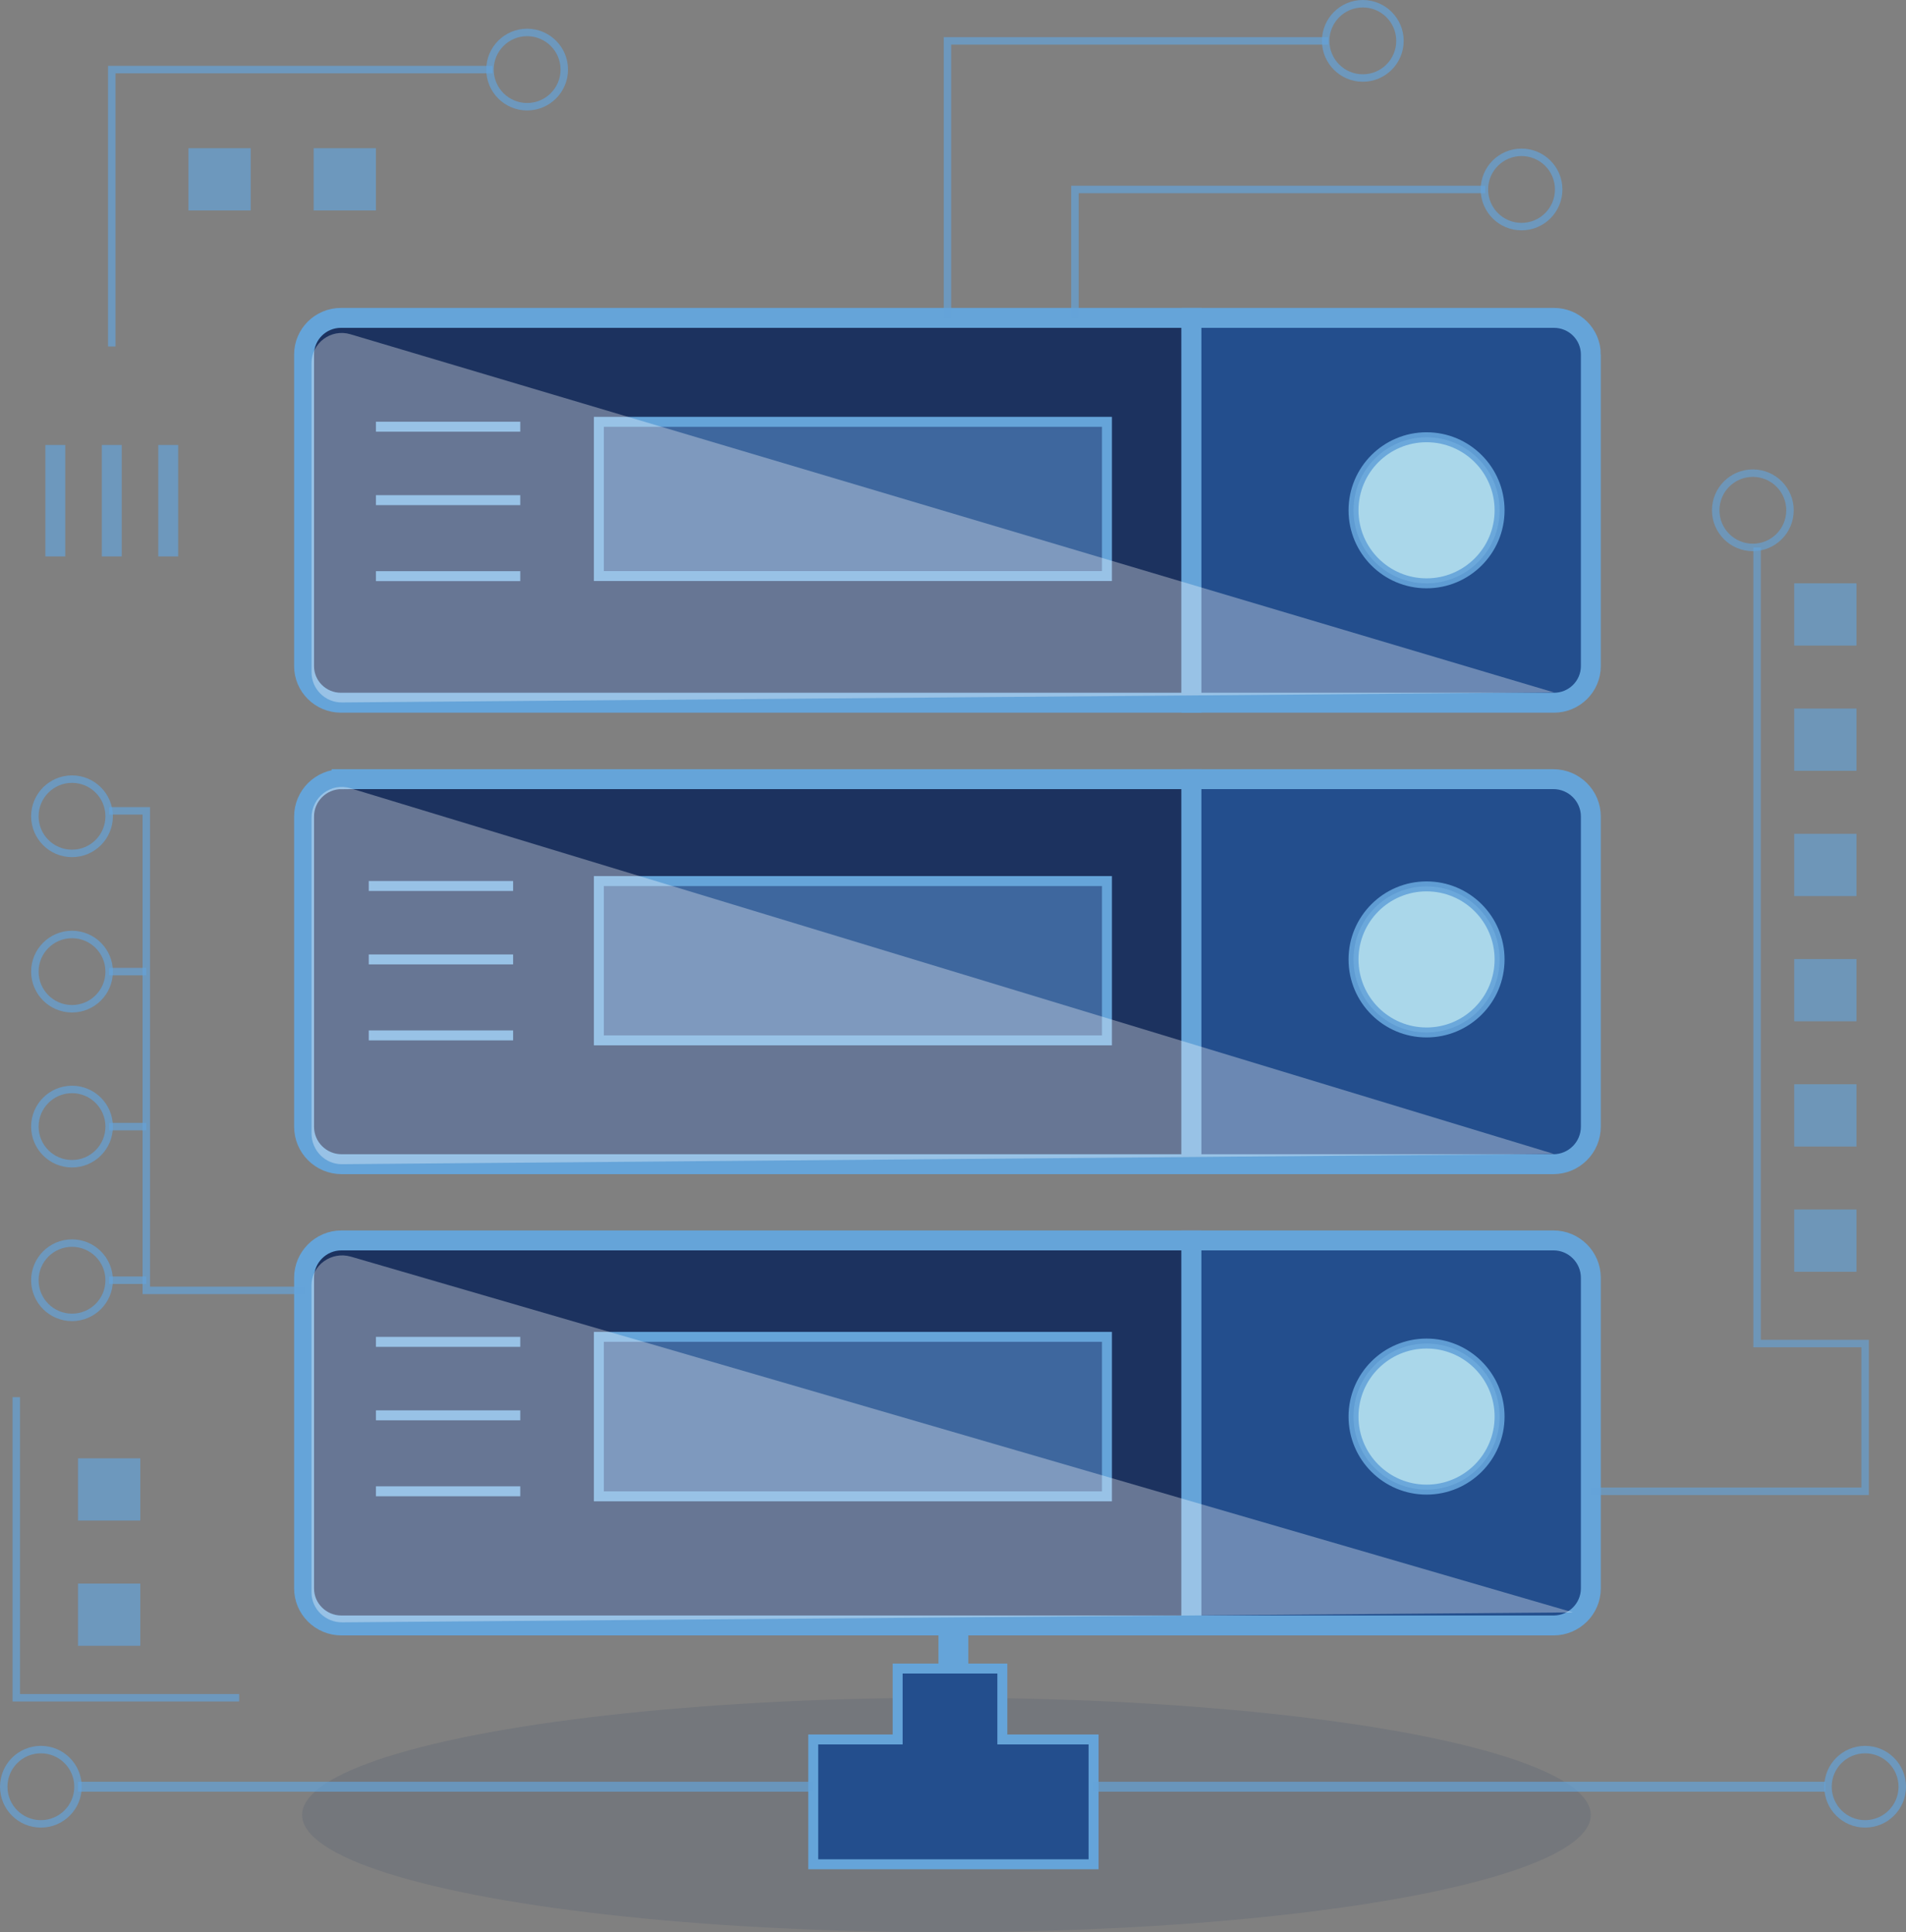 <?xml version="1.0" encoding="UTF-8"?><svg id="Layer_2" xmlns="http://www.w3.org/2000/svg" viewBox="0 0 191.415 194.035"><rect x="0" y="0" width="191.415" height="194.035" fill="#808080" stroke="none"/><defs><style>.cls-1,.cls-2,.cls-3,.cls-4,.cls-5,.cls-6,.cls-7,.cls-8,.cls-9,.cls-10{stroke:#65a4d9;stroke-miterlimit:10;}.cls-1,.cls-3,.cls-9{stroke-width:2px;}.cls-1,.cls-4,.cls-5,.cls-7,.cls-8,.cls-10{fill:none;}.cls-1,.cls-8,.cls-10,.cls-11{opacity:.68;}.cls-2,.cls-3{fill:#234e8d;}.cls-5{stroke-width:3px;}.cls-6{fill:#b7e4f2;opacity:.91;}.cls-12,.cls-13,.cls-14,.cls-15,.cls-11{stroke-width:0px;}.cls-12,.cls-7{opacity:.63;}.cls-12,.cls-11{fill:#65a4d9;}.cls-13{fill:#fff;opacity:.33;}.cls-7,.cls-10{stroke-width:.75px;}.cls-14{opacity:.12;}.cls-14,.cls-9{fill:#1c325f;}.cls-15{fill:#3e679e;}</style></defs><g id="Layer_2-2"><ellipse class="cls-14" cx="95.049" cy="182.265" rx="64.706" ry="11.771"/><circle class="cls-10" cx="136.864" cy="4.105" r="3.73"/><path class="cls-9" d="m34.242,31.923c-2.041,0-3.705,1.642-3.705,3.683v31.281c0,2.041,1.664,3.683,3.705,3.683h85.411V31.923H34.242Zm76.427,25.424h-50.027v-14.487h50.027v14.487Z"/><rect class="cls-2" x="60.642" y="42.861" width="50.027" height="14.487"/><path class="cls-3" d="m159.764,35.606v31.281c0,2.041-1.664,3.683-3.705,3.683h-36.405V31.923h36.405c2.041,0,3.705,1.642,3.705,3.683Z"/><path class="cls-9" d="m34.309,78.245c-2.085,0-3.771,1.686-3.771,3.749v31.147c0,2.085,1.686,3.771,3.771,3.771h85.345v-38.668H34.309Zm76.36,25.734h-50.027v-14.997h50.027v14.997Z"/><rect class="cls-2" x="60.642" y="88.983" width="50.027" height="14.997"/><path class="cls-3" d="m159.764,81.995v31.147c0,2.085-1.686,3.771-3.771,3.771h-36.339v-38.668h36.339c2.085,0,3.771,1.686,3.771,3.749Z"/><path class="cls-9" d="m34.287,124.567c-2.063,0-3.749,1.686-3.749,3.749v31.192c0,2.063,1.686,3.727,3.749,3.727h85.367v-38.668H34.287Zm76.382,25.202h-50.027v-15.019h50.027v15.019Z"/><rect class="cls-2" x="60.642" y="134.75" width="50.027" height="15.019"/><path class="cls-3" d="m159.764,128.316v31.192c0,2.063-1.686,3.727-3.749,3.727h-36.361v-38.668h36.361c2.063,0,3.749,1.686,3.749,3.749Z"/><line class="cls-4" x1="37.754" y1="42.851" x2="52.251" y2="42.851"/><line class="cls-4" x1="37.754" y1="50.227" x2="52.251" y2="50.227"/><line class="cls-4" x1="37.754" y1="57.858" x2="52.251" y2="57.858"/><line class="cls-4" x1="37.033" y1="88.973" x2="51.531" y2="88.973"/><line class="cls-4" x1="37.033" y1="96.349" x2="51.531" y2="96.349"/><line class="cls-4" x1="37.033" y1="103.979" x2="51.531" y2="103.979"/><line class="cls-4" x1="37.754" y1="134.755" x2="52.251" y2="134.755"/><line class="cls-4" x1="37.754" y1="142.132" x2="52.251" y2="142.132"/><line class="cls-4" x1="37.754" y1="149.762" x2="52.251" y2="149.762"/><rect class="cls-15" x="60.642" y="42.861" width="50.027" height="14.487"/><rect class="cls-15" x="60.642" y="88.983" width="50.027" height="14.997"/><rect class="cls-15" x="60.642" y="134.75" width="50.027" height="15.019"/><circle class="cls-6" cx="143.265" cy="51.245" r="7.334"/><circle class="cls-6" cx="143.265" cy="96.349" r="7.334"/><circle class="cls-6" cx="143.265" cy="142.259" r="7.334"/><line class="cls-5" x1="95.745" y1="163.233" x2="95.745" y2="168.414"/><polygon class="cls-2" points="109.826 174.682 109.826 187.217 81.673 187.217 81.673 174.682 90.148 174.682 90.148 167.561 100.663 167.561 100.663 174.682 109.826 174.682"/><line class="cls-8" x1="183.315" y1="179.43" x2="109.826" y2="179.43"/><line class="cls-8" x1="81.673" y1="179.43" x2="7.836" y2="179.43"/><polyline class="cls-10" points="1.636 140.311 1.636 170.494 24.019 170.494"/><polyline class="cls-7" points="159.756 149.762 187.31 149.762 187.31 134.925 176.458 134.925 176.458 54.975"/><polyline class="cls-10" points="30.547 129.584 14.693 129.584 14.693 81.427 10.962 81.427"/><line class="cls-10" x1="14.693" y1="97.573" x2="10.962" y2="97.573"/><line class="cls-10" x1="14.693" y1="113.136" x2="10.962" y2="113.136"/><line class="cls-10" x1="14.693" y1="128.566" x2="10.962" y2="128.566"/><polyline class="cls-10" points="95.151 31.914 95.151 4.105 133.388 4.105"/><polyline class="cls-10" points="107.954 31.914 107.954 19.027 149.158 19.027"/><circle class="cls-10" cx="7.232" cy="81.973" r="3.73"/><circle class="cls-10" cx="7.232" cy="97.573" r="3.73"/><circle class="cls-10" cx="7.232" cy="113.136" r="3.73"/><circle class="cls-10" cx="7.232" cy="128.566" r="3.73"/><circle class="cls-7" cx="176.034" cy="51.245" r="3.73"/><circle class="cls-10" cx="152.804" cy="19.027" r="3.73"/><rect class="cls-12" x="180.188" y="58.578" width="6.253" height="6.253"/><rect class="cls-12" x="180.188" y="71.155" width="6.253" height="6.253"/><rect class="cls-12" x="180.188" y="83.733" width="6.253" height="6.253"/><rect class="cls-12" x="180.188" y="96.31" width="6.253" height="6.253"/><rect class="cls-12" x="180.188" y="108.887" width="6.253" height="6.253"/><rect class="cls-12" x="180.188" y="121.464" width="6.253" height="6.253"/><rect class="cls-11" x="7.836" y="146.448" width="6.253" height="6.253"/><rect class="cls-11" x="7.836" y="159.026" width="6.253" height="6.253"/><rect class="cls-11" x="31.501" y="14.883" width="6.253" height="6.253" transform="translate(52.637 -16.617) rotate(90)"/><rect class="cls-11" x="18.924" y="14.883" width="6.253" height="6.253" transform="translate(40.06 -4.04) rotate(90)"/><line class="cls-1" x1="5.555" y1="44.686" x2="5.555" y2="55.878"/><line class="cls-1" x1="11.225" y1="44.686" x2="11.225" y2="55.878"/><line class="cls-1" x1="16.894" y1="44.686" x2="16.894" y2="55.878"/><path class="cls-13" d="m35.184,33.564l120.875,35.971-121.715,1.008c-1.685.014-3.058-1.348-3.058-3.032v-31.041c0-2.029,1.953-3.485,3.897-2.906Z"/><path class="cls-13" d="m35.184,79.156l120.875,36.728-121.715,1.029c-1.685.014-3.058-1.376-3.058-3.096v-31.693c0-2.071,1.953-3.558,3.897-2.968Z"/><path class="cls-13" d="m35.24,126.197l122.72,35.724-123.573,1.001c-1.71.014-3.104-1.338-3.104-3.011v-30.827c0-2.015,1.983-3.461,3.957-2.886Z"/><circle class="cls-10" cx="52.938" cy="6.988" r="3.73"/><polyline class="cls-10" points="11.225 34.797 11.225 6.988 49.462 6.988"/><circle class="cls-10" cx="187.31" cy="179.43" r="3.73"/><circle class="cls-10" cx="4.105" cy="179.43" r="3.73"/></g></svg>